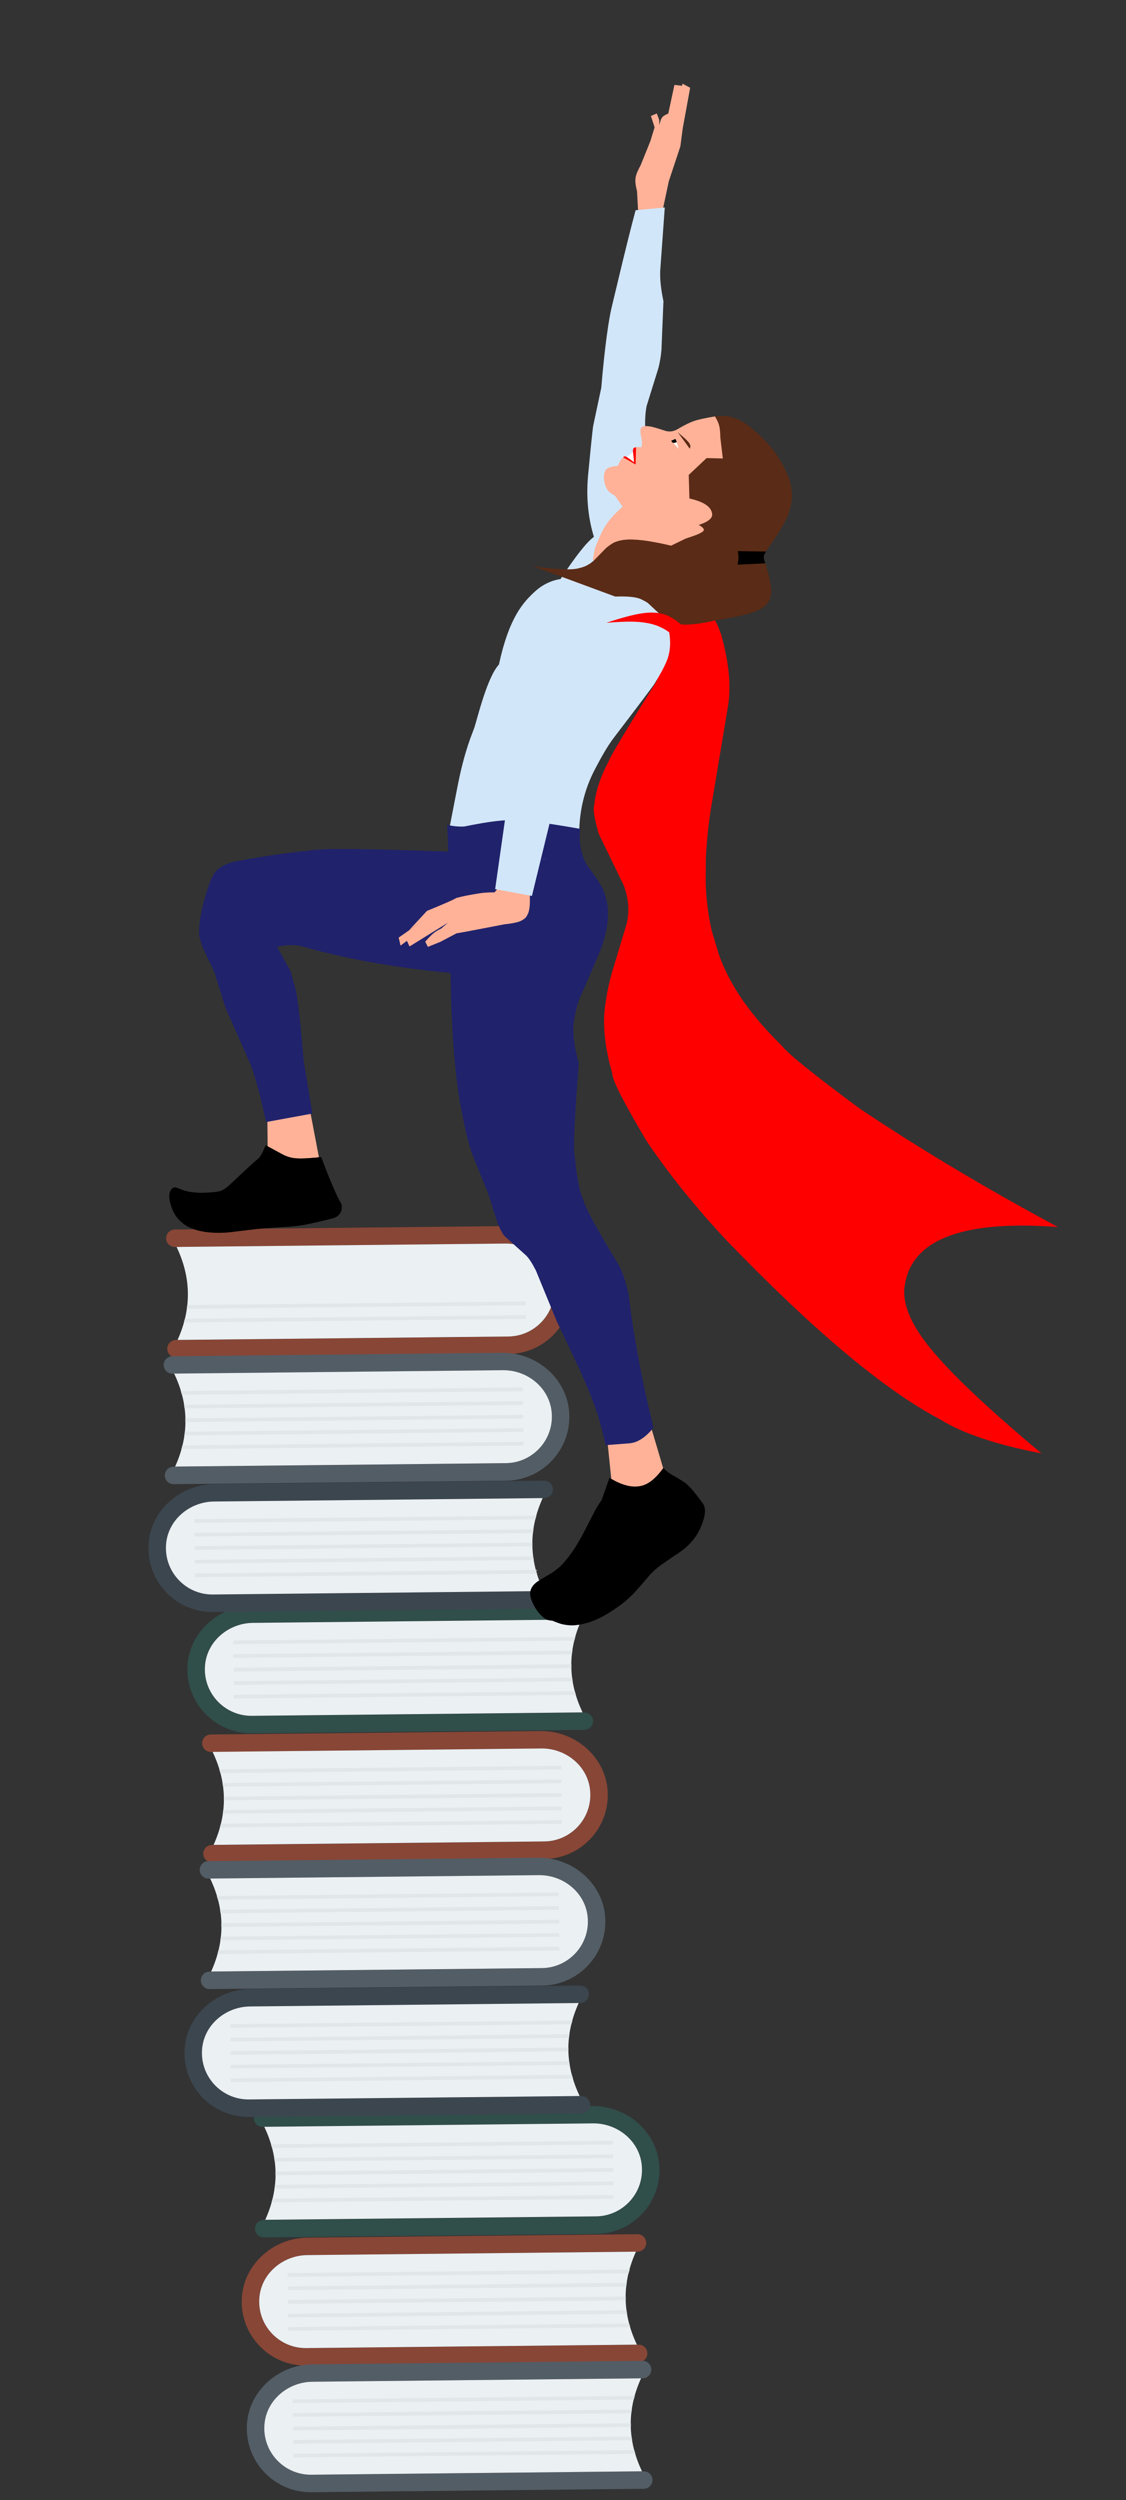 <svg xmlns="http://www.w3.org/2000/svg" id="Ebene_1" viewBox="0 0 338 750.11"><rect x="0" y="0" width="338" height="750.11" fill="#333333" stroke="none"/><defs><style>      .st0 {        fill: #ebf0f3;      }      .st1 {        fill: #ffb298;      }      .st2 {        fill: #fff;      }      .st3 {        fill: #9b9286;      }      .st4 {        fill: #20226c;      }      .st5 {        fill: red;      }      .st6 {        fill: #3c464f;      }      .st7 {        fill: #ffb493;      }      .st8 {        fill: #d2e6f9;      }      .st9 {        fill: #e1e6e9;      }      .st10 {        fill: #304e4a;      }      .st11 {        fill: #5a2b16;      }      .st12 {        fill: #535d66;      }      .st13 {        fill: #884636;      }      .st14 {        fill: #6d655a;      }    </style></defs><path class="st5" d="M184.16,177.5l11.72,6.07c4.18,5.19,5.39,10.12,3.62,14.79-1.38,3.82-2.47,6.3-3.27,7.43-8.53,13.65-13.07,21.25-13.62,22.8-2.43,4.63-3.85,8.99-4.25,13.09-.39,1.11.06,3.94,1.36,8.47l7.47,15.4c.68,1.76,1.12,3.59,1.33,5.49.2,1.9.07,3.91-.38,6.03l-4.36,14.47c-.81,2.73-1.45,5.67-1.92,8.8-1.11,6.23-.47,13.44,1.92,21.63-.16,1.74,3.26,8.5,10.26,20.29,6.61,9.85,14.65,19.85,24.12,29.97,26.06,27,47.34,44.84,63.84,53.52,6.86,4.29,17.07,7.73,30.63,10.32-16.1-13.47-27.2-23.96-33.31-31.48-5.35-6.49-7.98-12.24-7.91-17.25,1.06-15.02,16.45-21.42,46.15-19.19-21.51-11.54-41.33-23.38-59.45-35.51-13.95-10.31-21.74-16.6-23.38-18.86-4.46-4.32-8.3-8.75-11.51-13.28-3.2-4.54-5.66-9.2-7.4-13.99l-2.16-7.23c-1.11-4.86-1.72-9.74-1.83-14.64l.06-7.3c.25-4.86.73-9.62,1.44-14.29l5.21-31.25c.97-5.79.31-12.86-2-21.2-1.87-5.7-5.95-12.03-12.24-18.99l-20.15,5.89"></path><path class="st10" d="M178.92,665.01c8.15-.08,14.62-7.18,13.72-15.48-.78-7.24-7.35-12.48-14.63-12.4l-99.16,1.03c-1.45.01-2.63-1.15-2.65-2.59h0c-.01-1.45,1.15-2.63,2.59-2.65l98.98-1.03c10.51-.11,19.75,7.89,20.18,18.39.44,10.86-8.18,19.87-18.97,19.98l-99.79,1.04c-1.45.01-2.63-1.15-2.65-2.59h0c-.02-1.45,1.15-2.63,2.59-2.65l99.79-1.04h0Z"></path><path class="st0" d="M192.63,649.51c.9,8.31-5.57,15.4-13.72,15.48l-99.29,1.03c4.23-9.34,4.13-18.64-.29-27.9l98.67-1.03c7.28-.08,13.85,5.16,14.63,12.4h0v.02Z"></path><g><path class="st9" d="M184.01,643.41l-102.35,1.06c-.1-.37-.22-.74-.33-1.1l102.67-1.07v1.1h0Z"></path><path class="st9" d="M184.05,647.51l-101.57,1.06c-.05-.37-.14-.74-.2-1.1l101.76-1.06v1.1h0Z"></path><path class="st9" d="M184.09,651.61l-101.39,1.05c0-.37,0-.74-.01-1.11l101.39-1.05v1.11h.01Z"></path><path class="st9" d="M184.14,655.61l-101.76,1.06c.05-.37.14-.74.18-1.11l101.57-1.06v1.11h0Z"></path><path class="st9" d="M184.18,659.71l-102.67,1.07c.1-.37.22-.74.31-1.11l102.35-1.06v1.11h.01Z"></path></g><path class="st13" d="M91.9,704.51c-8.15.08-14.76-6.88-14.04-15.2.63-7.25,7.09-12.63,14.37-12.7l99.16-1.03c1.45-.02,2.61-1.2,2.59-2.65h0c-.02-1.45-1.2-2.61-2.65-2.59l-98.98,1.03c-10.51.11-19.58,8.3-19.79,18.81-.21,10.87,8.59,19.69,19.39,19.58l99.79-1.04c1.45-.02,2.61-1.2,2.59-2.65h0c-.02-1.45-1.2-2.61-2.65-2.59l-99.79,1.04h0Z"></path><path class="st0" d="M77.86,689.31c-.73,8.32,5.89,15.28,14.04,15.2l99.29-1.03c-4.42-9.25-4.52-18.55-.29-27.9l-98.67,1.03c-7.28.08-13.74,5.45-14.37,12.7h0Z"></path><g><path class="st9" d="M86.36,683.11l102.35-1.06c.09-.37.21-.74.31-1.11l-102.67,1.07v1.11h.01Z"></path><path class="st9" d="M86.4,687.11l101.57-1.06c.04-.37.13-.74.18-1.11l-101.76,1.06v1.11h.01Z"></path><path class="st9" d="M86.44,691.21l101.39-1.05c0-.37,0-.74,0-1.11l-101.39,1.05v1.1h0Z"></path><path class="st9" d="M86.49,695.31l101.76-1.06c-.06-.37-.16-.74-.2-1.1l-101.57,1.06v1.1s.01,0,0,0Z"></path><path class="st9" d="M86.53,699.31l102.67-1.07c-.11-.37-.24-.74-.33-1.1l-102.35,1.06v1.11h.01Z"></path></g><path class="st12" d="M93.43,742.51c-8.15.09-14.76-6.87-14.04-15.2.63-7.25,7.09-12.63,14.37-12.7l99.16-1.03c1.45-.02,2.61-1.2,2.59-2.65h0c-.02-1.45-1.2-2.61-2.65-2.59l-98.98,1.03c-10.51.11-19.58,8.3-19.79,18.81-.21,10.87,8.59,19.69,19.39,19.58l99.79-1.04c1.45-.01,2.61-1.2,2.59-2.65h0c-.02-1.45-1.2-2.61-2.65-2.59l-99.79,1.04h0Z"></path><path class="st0" d="M79.39,727.31c-.73,8.32,5.89,15.28,14.04,15.2l99.29-1.03c-4.42-9.25-4.52-18.55-.29-27.9l-98.67,1.03c-7.28.08-13.74,5.45-14.37,12.7h0Z"></path><g><path class="st9" d="M87.89,721.01l102.35-1.06c.09-.37.21-.74.31-1.11l-102.67,1.07v1.1h.01Z"></path><path class="st9" d="M87.93,725.11l101.57-1.05c.04-.37.13-.74.18-1.11l-101.76,1.06v1.11h.01Z"></path><path class="st9" d="M87.97,729.21l101.39-1.05c0-.37,0-.74,0-1.11l-101.39,1.05v1.1h.01,0Z"></path><path class="st9" d="M88.01,733.21l101.76-1.06c-.06-.37-.16-.74-.2-1.11l-101.57,1.06v1.11s.01,0,0,0Z"></path><path class="st9" d="M88.06,737.31l102.67-1.07c-.11-.37-.24-.74-.33-1.1l-102.35,1.06v1.1h.01Z"></path></g><path class="st10" d="M75.59,514.81c-8.15.08-14.76-6.87-14.04-15.2.63-7.25,7.09-12.63,14.37-12.7l99.16-1.03c1.45-.02,2.61-1.2,2.59-2.65h0c-.02-1.45-1.2-2.61-2.65-2.59l-98.98,1.03c-10.51.11-19.58,8.3-19.79,18.81-.21,10.87,8.59,19.69,19.39,19.58l99.79-1.04c1.45-.02,2.61-1.2,2.59-2.65h0c-.02-1.45-1.2-2.61-2.65-2.59l-99.79,1.04h.01Z"></path><path class="st0" d="M61.55,499.61c-.73,8.32,5.89,15.28,14.04,15.2l99.29-1.03c-4.42-9.25-4.52-18.55-.29-27.89l-98.67,1.03c-7.28.08-13.74,5.45-14.37,12.7h0Z"></path><g><path class="st9" d="M70.04,493.31l102.35-1.06c.09-.37.21-.74.31-1.11l-102.67,1.07v1.1h.01Z"></path><path class="st9" d="M70.09,497.41l101.57-1.05c.04-.37.13-.74.18-1.11l-101.76,1.06v1.1h.01Z"></path><path class="st9" d="M70.13,501.51l101.39-1.05c0-.37-.02-.74,0-1.11l-101.39,1.05v1.1h.01Z"></path><path class="st9" d="M70.17,505.51l101.76-1.06c-.06-.37-.16-.74-.2-1.1l-101.57,1.06v1.11h.01Z"></path><path class="st9" d="M70.21,509.61l102.67-1.07c-.11-.37-.24-.74-.33-1.1l-102.35,1.06v1.11h.01,0Z"></path></g><path class="st13" d="M163.4,552.51c8.15-.08,14.62-7.18,13.72-15.49-.78-7.24-7.35-12.48-14.63-12.4l-99.16,1.03c-1.45.01-2.63-1.15-2.65-2.59h0c-.02-1.45,1.15-2.63,2.59-2.65l98.98-1.03c10.51-.11,19.75,7.89,20.18,18.39.44,10.86-8.18,19.87-18.97,19.98l-99.79,1.04c-1.45.02-2.63-1.15-2.65-2.59h0c-.02-1.45,1.15-2.63,2.59-2.65l99.79-1.04h0Z"></path><path class="st0" d="M177.12,537.01c.9,8.3-5.57,15.4-13.72,15.49l-99.29,1.03c4.23-9.34,4.13-18.64-.29-27.9l98.67-1.03c7.28-.08,13.85,5.16,14.63,12.4h0Z"></path><g><path class="st9" d="M168.5,530.91l-102.35,1.06c-.1-.37-.22-.74-.33-1.1l102.67-1.07v1.11h.01Z"></path><path class="st9" d="M168.54,535.01l-101.57,1.06c-.05-.37-.14-.74-.2-1.1l101.76-1.06v1.11h0Z"></path><path class="st9" d="M168.58,539.11l-101.39,1.06c0-.37,0-.74-.01-1.11l101.39-1.05v1.11h0Z"></path><path class="st9" d="M168.62,543.11l-101.76,1.06c.05-.37.14-.74.18-1.11l101.57-1.06v1.11h.01Z"></path><path class="st9" d="M168.67,547.21l-102.67,1.07c.1-.37.22-.74.31-1.11l102.35-1.06v1.11h0Z"></path></g><path class="st12" d="M162.67,590.51c8.15-.08,14.62-7.18,13.72-15.49-.78-7.24-7.35-12.48-14.63-12.4l-99.16,1.03c-1.45.01-2.63-1.15-2.65-2.59h0c-.02-1.45,1.15-2.63,2.59-2.65l98.98-1.03c10.51-.11,19.75,7.89,20.18,18.39.44,10.86-8.18,19.87-18.97,19.98l-99.79,1.04c-1.45.02-2.63-1.15-2.65-2.59h0c-.02-1.45,1.15-2.63,2.59-2.65l99.78-1.04h.01Z"></path><path class="st0" d="M176.39,575.01c.9,8.31-5.57,15.4-13.72,15.49l-99.29,1.03c4.23-9.34,4.13-18.64-.29-27.9l98.67-1.02c7.28-.08,13.85,5.16,14.63,12.4h0Z"></path><g><path class="st9" d="M167.76,568.91l-102.35,1.06c-.1-.37-.22-.73-.33-1.1l102.67-1.07v1.1h0Z"></path><path class="st9" d="M167.8,573.01l-101.57,1.06c-.05-.37-.14-.74-.2-1.1l101.76-1.06v1.11h0Z"></path><path class="st9" d="M167.84,577.11l-101.39,1.05c0-.37,0-.74-.01-1.11l101.39-1.05v1.1h.01Z"></path><path class="st9" d="M167.89,581.11l-101.76,1.06c.05-.37.14-.74.18-1.11l101.57-1.05v1.11h0Z"></path><path class="st9" d="M167.93,585.21l-102.67,1.07c.1-.37.22-.74.31-1.11l102.35-1.06v1.1h.01Z"></path></g><path class="st6" d="M74.71,629.91c-8.15.08-14.76-6.88-14.04-15.2.63-7.25,7.09-12.63,14.37-12.7l99.16-1.03c1.45-.02,2.61-1.2,2.59-2.65h0c0-1.45-1.2-2.61-2.65-2.59l-98.98,1.03c-10.51.11-19.58,8.3-19.79,18.81-.21,10.87,8.59,19.69,19.39,19.58l99.79-1.04c1.45-.02,2.61-1.2,2.59-2.65h0c-.02-1.45-1.2-2.61-2.65-2.59l-99.79,1.04h0Z"></path><path class="st0" d="M60.67,614.71c-.73,8.32,5.89,15.28,14.04,15.2l99.29-1.03c-4.42-9.25-4.52-18.55-.29-27.9l-98.67,1.03c-7.28.08-13.74,5.45-14.37,12.7h0Z"></path><g><path class="st9" d="M69.17,608.41l102.35-1.06c.09-.37.21-.74.31-1.11l-102.67,1.07v1.1h.01Z"></path><path class="st9" d="M69.21,612.51l101.57-1.05c.04-.37.13-.74.18-1.11l-101.76,1.06v1.11h.01Z"></path><path class="st9" d="M69.25,616.51l101.39-1.05c0-.37,0-.74,0-1.11l-101.39,1.05v1.1h0Z"></path><path class="st9" d="M69.29,620.61l101.76-1.06c-.06-.37-.16-.74-.2-1.1l-101.57,1.06v1.11h.01,0Z"></path><path class="st9" d="M69.34,624.71l102.67-1.07c-.11-.37-.24-.74-.33-1.1l-102.35,1.06v1.1h.01Z"></path></g><path class="st13" d="M152.59,401.01c8.15-.08,14.62-7.18,13.72-15.49-.78-7.24-7.35-12.48-14.63-12.4l-99.16,1.03c-1.45.01-2.63-1.15-2.65-2.59h0c-.02-1.45,1.15-2.63,2.59-2.65l98.98-1.03c10.51-.11,19.75,7.89,20.18,18.39.44,10.86-8.18,19.87-18.97,19.98l-99.79,1.04c-1.45.02-2.63-1.15-2.65-2.59h0c-.02-1.45,1.15-2.63,2.59-2.65l99.78-1.04h.01Z"></path><path class="st0" d="M166.31,385.51c.9,8.3-5.57,15.4-13.72,15.49l-99.29,1.03c4.23-9.34,4.13-18.64-.29-27.9l98.67-1.02c7.28-.08,13.85,5.16,14.63,12.4h0Z"></path><g><path class="st9" d="M157.81,391.61l-101.76,1.06c.05-.37.14-.74.18-1.11l101.57-1.06v1.11h.01Z"></path><path class="st9" d="M157.86,395.71l-102.67,1.07c.1-.37.22-.74.31-1.11l102.35-1.06v1.1h0Z"></path></g><path class="st12" d="M151.86,439.01c8.15-.08,14.62-7.18,13.72-15.48-.78-7.24-7.35-12.48-14.63-12.4l-99.16,1.03c-1.45.01-2.63-1.15-2.65-2.59h0c-.02-1.45,1.15-2.63,2.59-2.65l98.98-1.03c10.51-.11,19.75,7.89,20.18,18.39.44,10.86-8.18,19.87-18.97,19.98l-99.79,1.04c-1.45.02-2.63-1.15-2.65-2.59h0c-.02-1.45,1.15-2.63,2.59-2.65l99.78-1.04h.01Z"></path><path class="st0" d="M165.58,423.51c.9,8.31-5.57,15.4-13.72,15.49l-99.29,1.03c4.23-9.34,4.13-18.64-.29-27.9l98.67-1.02c7.28-.08,13.85,5.16,14.63,12.4h0Z"></path><g><path class="st9" d="M156.95,417.41l-102.35,1.06c-.1-.37-.22-.74-.33-1.1l102.67-1.07v1.1h0Z"></path><path class="st9" d="M156.99,421.51l-101.57,1.06c-.05-.37-.14-.74-.2-1.1l101.76-1.06v1.1h0Z"></path><path class="st9" d="M157.04,425.61l-101.39,1.06c0-.37,0-.74,0-1.11l101.39-1.05v1.1h0Z"></path><path class="st9" d="M157.08,429.61l-101.76,1.06c.05-.37.14-.74.18-1.11l101.57-1.06v1.11h0Z"></path><path class="st9" d="M157.12,433.71l-102.67,1.07c.1-.37.22-.74.31-1.11l102.35-1.06v1.1h0Z"></path></g><path class="st6" d="M63.9,478.41c-8.15.08-14.76-6.88-14.04-15.2.63-7.25,7.09-12.63,14.37-12.7l99.16-1.03c1.45-.02,2.61-1.2,2.59-2.65h0c-.02-1.45-1.2-2.61-2.65-2.59l-98.98,1.03c-10.51.11-19.58,8.3-19.79,18.81-.21,10.87,8.59,19.69,19.39,19.58l99.79-1.04c1.45-.02,2.61-1.2,2.59-2.65h0c-.02-1.45-1.2-2.61-2.65-2.59l-99.79,1.04h0Z"></path><path class="st0" d="M49.86,463.21c-.73,8.32,5.89,15.28,14.04,15.2l99.29-1.03c-4.42-9.25-4.52-18.55-.29-27.9l-98.67,1.03c-7.28.08-13.74,5.45-14.37,12.7h0Z"></path><g><path class="st9" d="M58.36,456.91l102.35-1.06c.09-.37.21-.74.31-1.11l-102.67,1.07v1.11h.01Z"></path><path class="st9" d="M58.4,461.01l101.57-1.05c.04-.37.13-.74.18-1.11l-101.76,1.06v1.11h.01Z"></path><path class="st9" d="M58.44,465.01l101.39-1.05c0-.37,0-.74,0-1.11l-101.39,1.05v1.11s0,0,0,0Z"></path><path class="st9" d="M58.48,469.11l101.76-1.06c-.06-.37-.16-.74-.2-1.1l-101.57,1.06v1.11h0,0Z"></path><path class="st9" d="M58.53,473.21l102.67-1.07c-.11-.37-.24-.74-.33-1.1l-102.35,1.06v1.1h.01Z"></path></g><path class="st14" d="M75.49,247.71h.01l-.06.06-.07.08h-.03v-.04l.04-.02.03-.02.04-.03.05-.03h-.01Z"></path><path class="st11" d="M212.05,126.65l1.55-1.45c4.37-1.14,8.53.11,12.5,3.73,5,4.06,8.6,8.99,10.8,14.78,1.06,3.42,1.07,6.62.03,9.59-.66,2.66-3.32,7.13-7.99,13.41,1.53,4.26,2.37,7.67,2.54,10.24.03,2.22-.57,3.82-1.82,4.79-1.67,1.86-7.74,3.47-18.19,4.82l-4.88-5.73-8.31,6.6-8.47-23.22,22.25-37.56h0Z"></path><path class="st1" d="M191.58,64.05l-.36-6.74c-.53-1.95-.64-3.47-.31-4.55.14-.65.61-1.72,1.42-3.23l2.9-7.2,1.27-4.14-1.11-3.39,1.77-.75.71,1.9.06,1.62c.24-1.18.52-1.96.83-2.33.28-.41.89-.79,1.84-1.16l1.85-8.61,2.45.29-2.46,8.95,2.44-9.61,2.29,1.23-2.24,12.25-.7,5.34-3.47,10.46-2,9.42-7.19.24h.01Z"></path><path class="st8" d="M134.86,248.71l2.44-12.55c2.18-11.21,4.42-15.85,5.11-17.91.89-2.69,3.8-15.03,7.36-18.87,3.06-14.22,7.34-18.75,10.95-22.03,3.61-3.27,7.53-3.6,7.53-3.6,4.59-6.96,7.94-11.19,10.03-12.67-1.89-6.17-2.37-12.57-1.68-19.22.34-3.32.73-7.94,1.41-13.84l2.48-11.69c1.06-12.63,2.27-20.66,3.14-24.22,2.04-8.42,4.26-18.14,7.16-29.03l8.76-.83-1.37,19.01c-.11,2.5.22,5.54.97,9.12l-.59,14.45c-.13,1.83-.44,3.7-.92,5.6l-3.53,11.35c-.35,1.73-.5,3.72-.46,5.98l2.49,42.52c2.04,5.77,3.22,9.47,3.61,11.06.45,1.84.54,3.28.18,4.36.52,1.77.96,3.59,1.14,5.46.27,2.84-.13,5.18-.9,7.07-.9,2.21-2.2,4.45-3.68,6.87-.41.68-4.43,6.03-12.12,16.1-2.18,2.85-3.95,6.12-5.75,9.54-3.3,6.26-4.94,13.18-4.75,20.83l-38.98-2.84h0l-.03-.02Z"></path><g><path class="st1" d="M194.9,426.41l4.19,14.16c-.76,1.59-1.45,2.73-2.06,3.44-.71.88-1.67,1.52-2.88,1.93-1.56.49-3.6.62-6.12.41-2.22-.2-3.69-.64-4.4-1.32l-1.73-16.77,13-1.83h0v-.02Z"></path><path class="st1" d="M92.95,332.61l2.79,14.64c-2.51.22-4.2.32-5.07.32-1.18.03-2.2-.05-3.07-.23-1.41-.26-3.82-1.26-7.25-3.01l-.14-12.42,12.75.69h-.01Z"></path></g><g><path class="st4" d="M93.77,334.11l-13.91,2.55c-1.43-6.83-2.94-12.48-4.51-16.96l-7.73-17.53-3.31-10.63-3.44-7.18-.82-2.59c-.6-1.81-.31-5.2.87-10.17,1.57-6.29,3.09-9.89,4.55-10.8,1.48-1.26,3.59-2.11,6.33-2.55,8.46-1.54,15.58-2.55,21.35-3.06,2.8-.7,16.61-.59,41.42.32l-.33-8.02c1.8.42,3.51.58,5.14.49,7.63-1.57,12.9-2.18,15.82-1.82,3.72.09,10.06.94,19.01,2.54-.44,2.43-.21,5.08.68,7.94.49,1.35.92,2.32,1.3,2.91,2.82,3.78,4.48,6.36,4.99,7.73.98,2.64,1.42,5.04,1.3,7.21,0,2.45-.49,5.21-1.45,8.28-.15.94-2.43,6.37-6.83,16.27-.75,1.67-1.39,4.07-1.9,7.2-.52,3.08-.04,7.38,1.43,12.92-1.29,16.29-1.69,25.52-1.2,27.69.61,6.63,1.49,11.04,2.62,13.25.56,2.29,4.13,8.84,10.71,19.66.96,1.72,1.9,4.6,2.84,8.63,1.46,12.35,3.95,25.68,7.45,39.99-2.39,2.92-4.78,4.47-7.18,4.66l-7.18.56c-1.14-5.38-2.58-10.2-4.31-14.46-1.65-4.27-5.1-11.85-10.36-22.71l-6.27-15.26c-1.09-2.13-2.05-3.61-2.9-4.46l-6.32-5.67c-.59-.54-1.32-1.81-2.17-3.81l-2.85-8.93-5.14-12.75c-.99-3.13-1.89-6.84-2.7-11.15-2.09-9.91-3.26-24.06-3.53-42.47-16.99-1.62-32.01-4.33-45.07-8.13-2.76-.39-5.07-.27-6.94.38l4.02,7.28,1.41,5.11c.7,2.82,1.52,10.03,2.48,21.63l2.64,15.94h0v-.03Z"></path><path d="M182.92,443.41l.52.27c3.31,1.93,6.18,2.67,8.63,2.21,2.33-.35,4.66-2.15,7.01-5.4.78.7,1.48,1.27,2.1,1.7,3.1,1.74,4.82,2.83,5.14,3.28,1.02.86,2.54,2.69,4.56,5.49,1.17,1.47.94,4.01-.71,7.62-.76,1.84-2.1,3.67-4.03,5.48-.68.6-1.42,1.18-2.23,1.75-3.95,2.61-6.28,4.25-6.97,4.92-.41.32-1.04.94-1.91,1.84-3.11,3.7-5.16,5.97-6.16,6.8-1.48,1.45-3.73,3.1-6.76,4.95-3.15,1.89-6.29,2.99-9.4,3.3-1.04.12-2.25.04-3.63-.23-.63-.11-1.71-.48-3.26-1.12-.97-.07-1.64-.23-2.02-.48-1.56-1.02-2.87-2.65-3.93-4.9-.79-1.72-.93-3.12-.43-4.21.29-.68.79-1.3,1.51-1.86.22-.24,1.76-1.18,4.6-2.83.78-.5,1.55-1.09,2.31-1.76.96-.8,2.2-2.24,3.71-4.32.51-.69,1.3-1.93,2.36-3.74.7-1.19,2.25-4.15,4.64-8.87.54-1,1.22-2.1,2.05-3.29l2.33-6.62h0l-.03.02Z"></path><path d="M187.93,456.81h0Z"></path><path d="M79.78,343.61l1.66.9c2.84,1.56,4.26,2.32,4.26,2.28.73.33,1.42.54,2.05.65,1.59.29,4.47.2,8.66-.29,2.74,7.27,4.76,11.95,6.06,14.06.35,1.39.03,2.57-.97,3.53-.48.42-1.17.73-2.06.93-4.9,1.19-8.02,1.87-9.35,2.03-1,.14-1.93.25-2.79.31-5.67.35-9.01.59-10.02.72l-8.98,1.07c-5.09.34-9.09-.26-12-1.81-2.11-1.22-3.6-2.85-4.48-4.91-1.21-2.96-1.32-5.07-.35-6.31.44-.42.82-.59,1.16-.51.06-.01.26.04.61.15l1.84.72c.43.14.9.26,1.42.37.91.2,2.15.33,3.7.39,3.67-.08,5.81-.33,6.41-.73.65-.3,1.42-.84,2.29-1.62,4.61-4.36,7.5-7.02,8.66-7.96.6-.53,1.33-1.86,2.19-3.96h.03Z"></path></g><path class="st7" d="M55.53,208.21h0Z"></path><path class="st1" d="M186.44,171.63h-.36c-1.56.06-2.88-.14-3.94-.59-.95-.37-2.35-1.42-4.2-3.14l.68-3.45c1.15-2.93,2.05-4.93,2.71-6.01,1.01-1.88,2.86-4.02,5.55-6.43l-2.3-3.3c-1.38-.69-2.27-1.53-2.67-2.53-.75-1.91-.84-3.53-.27-4.86.37-.88,1.64-1.39,3.81-1.53.46-1.07.87-1.8,1.2-2.2.42-.44.93-.58,1.54-.41l1.87-1.64c-.07-.61.03-.99.29-1.15.31-.21,1.04-.28,2.2-.22.14-.7.19-1.27.15-1.72l-.41-2.41c-.05-.31-.07-.61-.06-.91.06-.61.27-.98.61-1.11.44-.23,1.21-.25,2.32-.06.56.05,2.15.51,4.76,1.37.51.12,1.02.15,1.54.11.52-.06,1.04-.22,1.58-.48,2.4-1.41,4.16-2.28,5.26-2.62,1.11-.42,3.22-.88,6.32-1.4.78,1.29,1.25,2.42,1.39,3.39.11.56.19,1.58.23,3.07l.74,6.16-4.87-.12-5.37,5.06.21,7.07c4.06.91,6.31,2.32,6.74,4.22.48,1.48-.83,2.71-3.94,3.7,1.27.73,1.75,1.31,1.43,1.74-.02.17-.44.46-1.28.88-.44.24-1.81.74-4.11,1.5l-6.63,3.22-5.11-1.39-7.6,8.19h0Z"></path><path class="st11" d="M224.15,181.24l-4.84,3.79c-4.66,1.2-8.12,1.93-10.38,2.18-2.22.2-3.5.26-3.84.17-.79-.04-1.53-.15-2.22-.32-1.36-.38-2.53-.96-3.53-1.74-.36-.2-1.92-1.61-4.68-4.23-.2-.23-.88-.64-2.06-1.22-1.4-.73-4.05-1.02-7.93-.88l-24.63-9.1c7.19,1.03,11.83,1.21,13.91.54.75-.16,1.43-.4,2.06-.7l.89-.5c.56-.37,1.08-.79,1.56-1.25l3.55-3.63c1.37-1.07,2.27-1.64,2.69-1.72,1.4-.57,3.13-.82,5.2-.75,2.07.07,4.35.35,6.85.84,1.83.32,5.09,1.06,9.78,2.21l17.63,16.31h-.01Z"></path><path class="st2" d="M190.1,135.52h0l.45,3.65c-.83-.63-1.66-1.25-2.5-1.88l2.04-1.77h.01Z"></path><g><path class="st5" d="M190.93,134.17l-.14,5.2-3.71-2.13c.11-.18.22-.29.34-.31.18-.02.35,0,.5.09.33.13,1.13.69,2.39,1.68-.03-.51-.06-.95-.1-1.31l-.19-1.76c-.02-.32-.02-.54,0-.68.02-.22.12-.43.31-.61l.59-.16h.01Z"></path><path class="st5" d="M220.07,131.4h0Z"></path></g><path class="st11" d="M203.46,129.7l.34.29c.7.59,1.34,1.15,1.92,1.68.6.58.99.99,1.14,1.24.21.31.33.58.36.81.05.22,0,.53-.16.92l-3.61-4.94h.01Z"></path><g><path class="st2" d="M202.8,131.66l.46,1.5.46,1.5c-.72-.81-1.45-1.63-2.17-2.44l1.26-.56h-.01Z"></path><path class="st2" d="M200.75,138.42h0Z"></path></g><g><path d="M202.76,131.69h-.03c-.14.06-.55.23-1.24.54.1.21.19.36.27.44.03.03.06.07.1.09l.06.04s.08.04.13.05c.05,0,.1.02.15.02h.08c.06,0,.12,0,.18-.02.15-.02.38-.09.7-.19l-.39-.98h0Z"></path><path d="M207.19,175.41h0Z"></path><path d="M229.74,169.02l-8.32.39c.17-.99.26-1.71.26-2.15,0-.45-.06-1.09-.21-1.9l8.52.12c-.46.66-.7,1.19-.71,1.59-.05.37.1,1.02.46,1.95h0Z"></path></g><path class="st5" d="M178.28,71.39h0Z"></path><path class="st1" d="M158.93,266.91l.04.79c.21,2.94.07,5.03-.41,6.29-.4.84-.68,1.31-.85,1.39-.5.49-1.12.87-1.86,1.12-.16.09-.75.24-1.78.46-.85.15-1.73.27-2.63.36-8.85,1.72-13.64,2.62-14.38,2.7l-4.81,2.54-3.81,1.54-.8-1.57c1.12-1.26,1.95-2.1,2.48-2.52.54-.46,1.31-.92,2.31-1.41l2.04-1.76-11.55,7.14-.97-2.17,8.73-5.92-10.45,7.83-.56-2.41,8.89-6.19-5.74,3.96,5.34-5.78c4.93-2.01,7.88-3.3,8.84-3.88,1.71-.48,4.04-.94,6.99-1.4,1.42-.21,2.91-.3,4.46-.27l1.92-2.32,8.54,1.49h.02Z"></path><path class="st3" d="M162.73,257.91l1.6-.51c-.29.12-.57.23-.84.31-.09.03-.21.07-.37.11-.06.02-.14.03-.23.06l-.16.04h0-.01Z"></path><path class="st8" d="M167.05,238.51h0l-7.38,30.31c-3.68-.68-7.36-1.37-11.04-2.05,1.36-9.59,2.73-19.17,4.09-28.76l14.33.51"></path><path class="st5" d="M209.51,193.12l-.8-1c-1.58-2.05-3.28-3.85-5.09-5.4-.61-.5-1.25-.95-1.91-1.34l-1.02-.54c-.61-.31-1.42-.58-2.42-.8-1.73-.34-3.7-.32-5.92.04-2.53.4-5.97,1.33-10.32,2.78,4.14-.34,7.23-.43,9.28-.28,1.22.07,2.41.23,3.56.47.57.12,1.14.27,1.69.45l.82.29c1.19.49,2.11.96,2.76,1.42.77.51,1.5,1.06,2.19,1.67.4.29,1.34,1.23,2.83,2.81l3.32,3.81c.35.37.66.6.91.68.74.18.78-1.5.14-5.06"></path></svg>